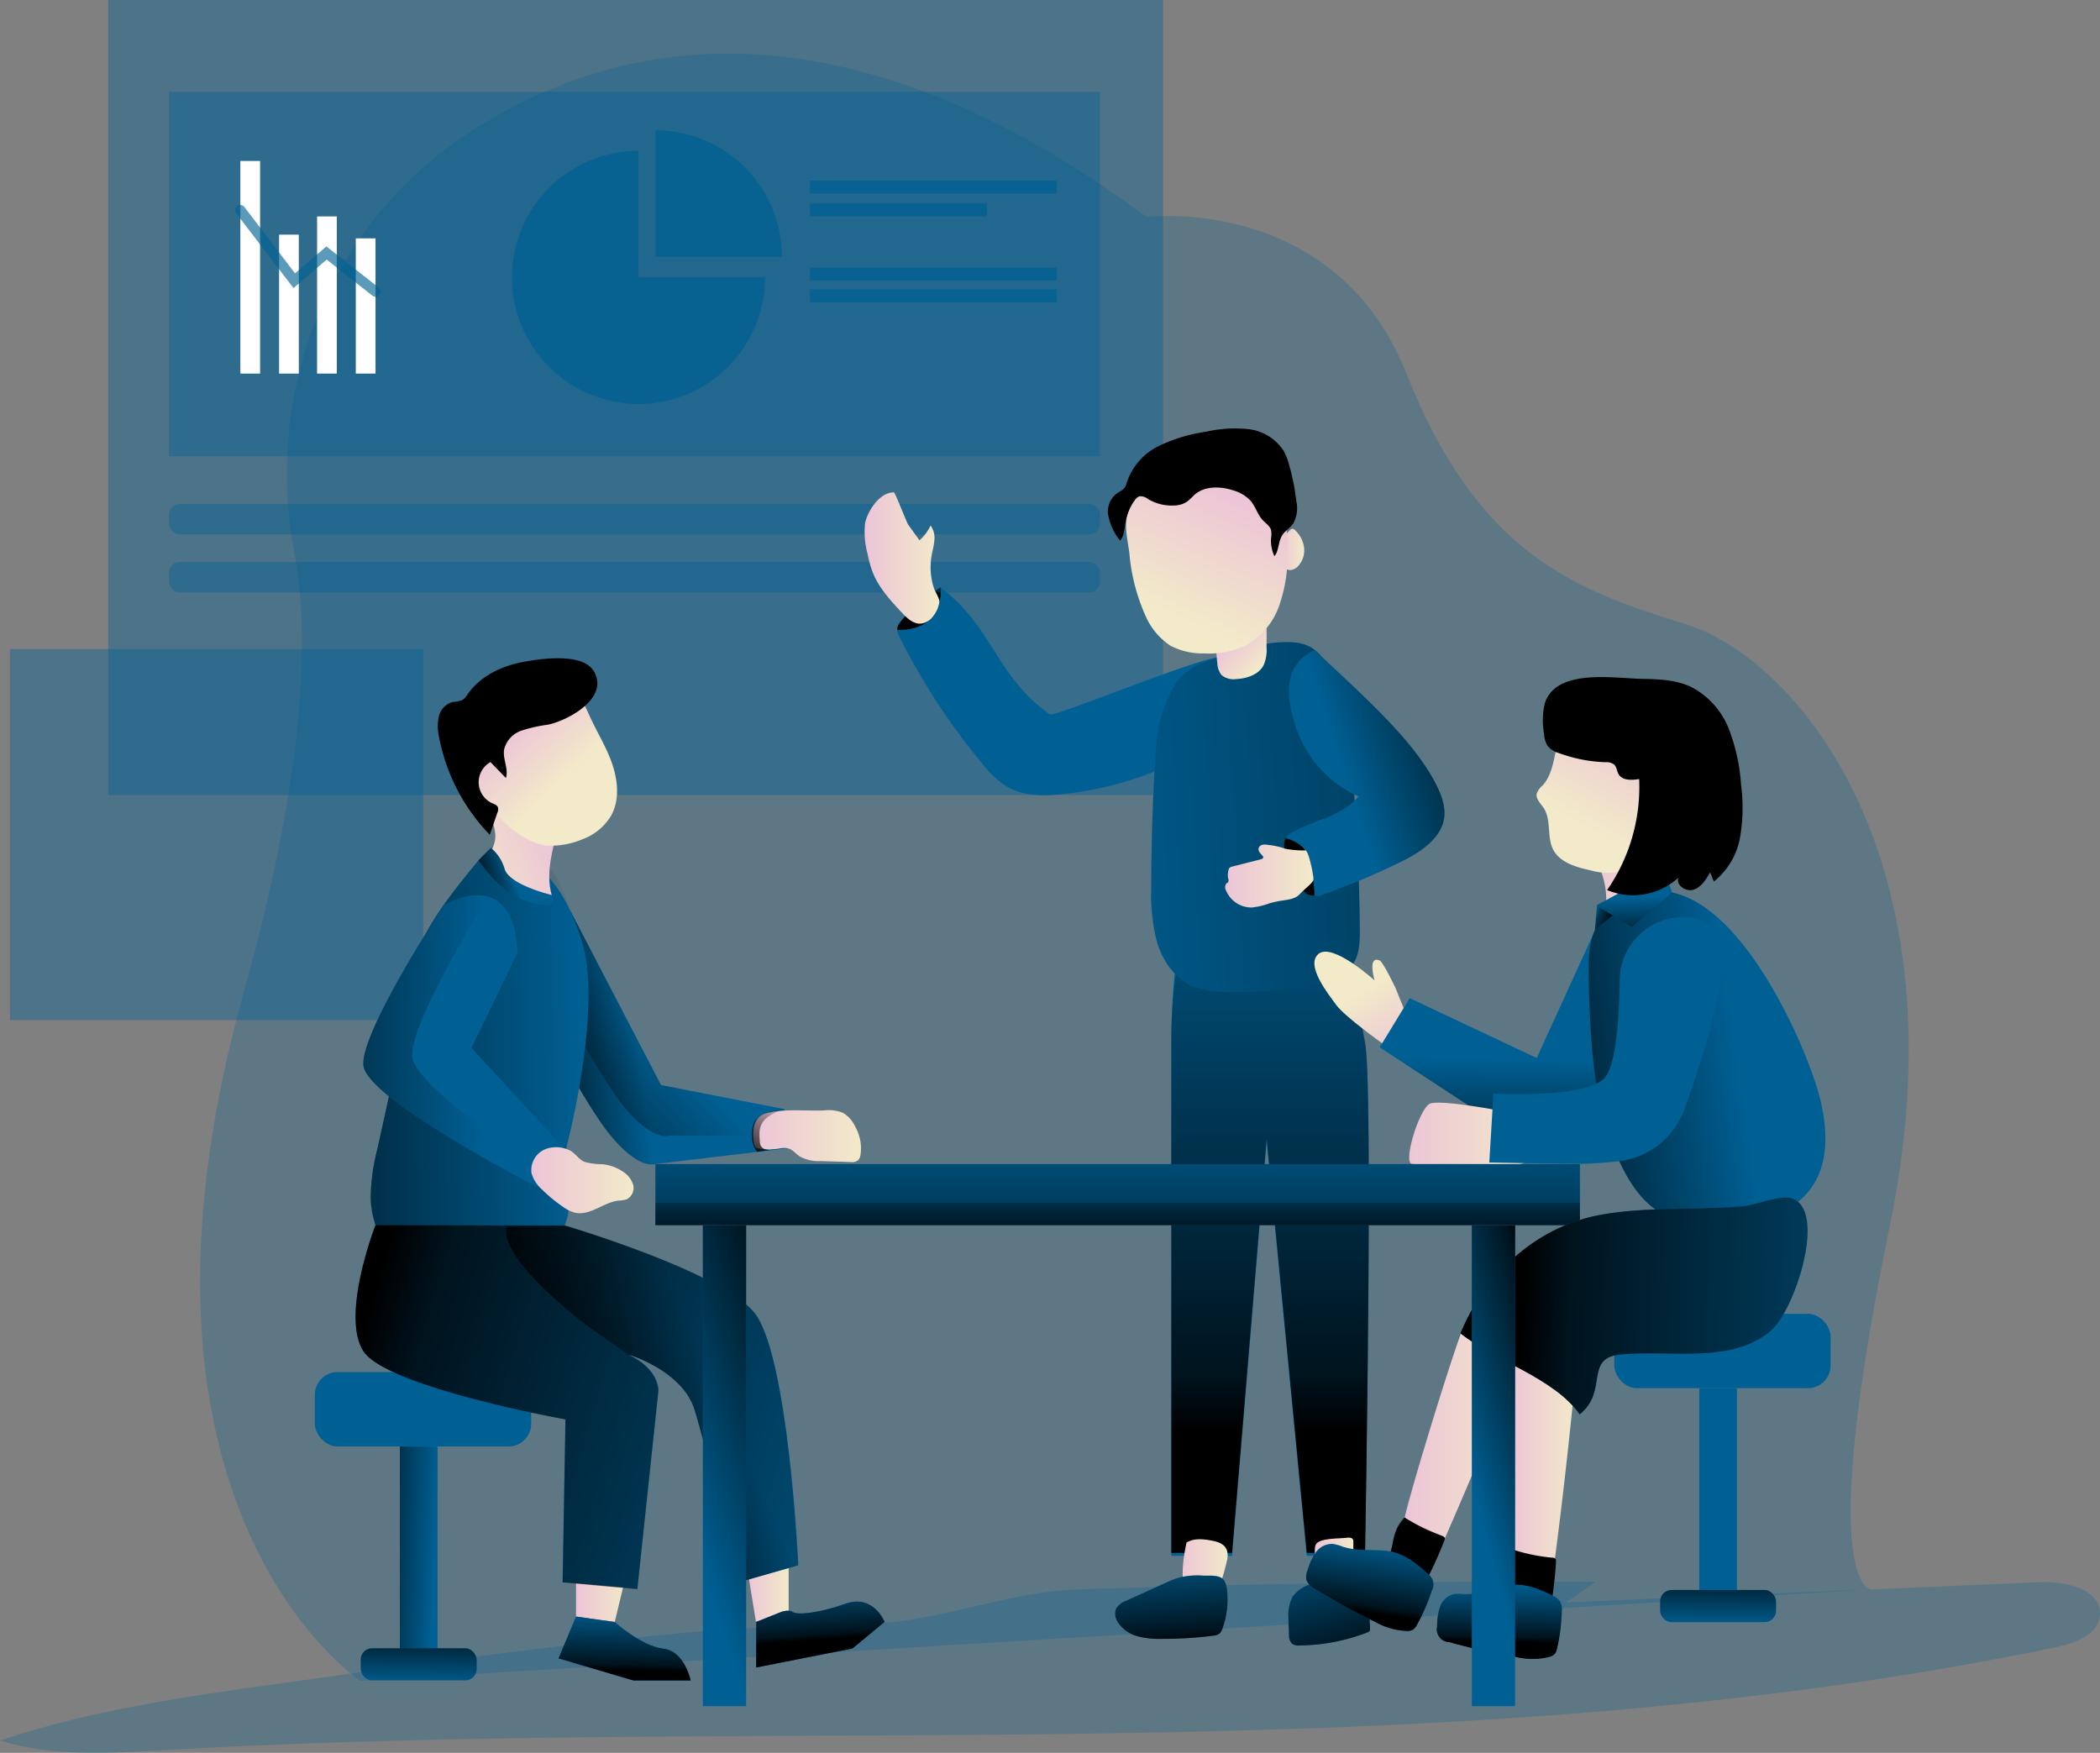 <svg id="Group_Presentation_Monochromatic_1_" data-name="Group Presentation_Monochromatic (1)" xmlns="http://www.w3.org/2000/svg" xmlns:xlink="http://www.w3.org/1999/xlink" width="576.911" height="481.566" viewBox="0 0 576.911 481.566">
  <rect x="0" y="0" width="576.911" height="481.566" fill="#808080" stroke="none"/>
  <defs>
    <linearGradient id="linear-gradient" x1="0.5" y1="-0.275" x2="0.5" y2="0.797" gradientUnits="objectBoundingBox">
      <stop offset="0" stop-opacity="0"/>
      <stop offset="0.91" stop-opacity="0.8"/>
      <stop offset="1"/>
    </linearGradient>
    <linearGradient id="linear-gradient-2" x1="0.5" y1="0.514" x2="0.493" y2="1.074" xlink:href="#linear-gradient"/>
    <linearGradient id="linear-gradient-3" y1="0.499" x2="1" y2="0.499" gradientUnits="objectBoundingBox">
      <stop offset="0" stop-color="#ecc4d7"/>
      <stop offset="0.42" stop-color="#efd4d1"/>
      <stop offset="1" stop-color="#f2eac9"/>
    </linearGradient>
    <linearGradient id="linear-gradient-4" x1="0" y1="0.5" x2="1" y2="0.5" xlink:href="#linear-gradient-3"/>
    <linearGradient id="linear-gradient-5" x1="0" y1="0.501" x2="1.002" y2="0.501" xlink:href="#linear-gradient-3"/>
    <linearGradient id="linear-gradient-6" x1="0.923" y1="0.6" x2="-0.974" y2="0.153" xlink:href="#linear-gradient"/>
    <linearGradient id="linear-gradient-7" x1="0.472" y1="1.181" x2="0.548" y2="-0.668" xlink:href="#linear-gradient"/>
    <linearGradient id="linear-gradient-9" x1="0.472" y1="1.181" x2="0.548" y2="-0.668" xlink:href="#linear-gradient"/>
    <linearGradient id="linear-gradient-10" x1="-0.001" y1="0.5" x2="1" y2="0.5" xlink:href="#linear-gradient-3"/>
    <linearGradient id="linear-gradient-11" x1="-0.001" y1="0.502" x2="1.004" y2="0.502" xlink:href="#linear-gradient-3"/>
    <linearGradient id="linear-gradient-12" x1="0.373" y1="-0.468" x2="0.586" y2="1.05" xlink:href="#linear-gradient"/>
    <linearGradient id="linear-gradient-13" x1="0.09" y1="-0.551" x2="0.72" y2="1.212" xlink:href="#linear-gradient"/>
    <linearGradient id="linear-gradient-14" x1="-0.532" y1="0.6" x2="3.871" y2="0.203" xlink:href="#linear-gradient"/>
    <linearGradient id="linear-gradient-15" x1="0" y1="0.5" x2="1" y2="0.5" xlink:href="#linear-gradient-3"/>
    <linearGradient id="linear-gradient-16" x1="0" y1="0.5" x2="1" y2="0.5" xlink:href="#linear-gradient-3"/>
    <linearGradient id="linear-gradient-17" x1="0.543" y1="-0.15" x2="0.499" y2="0.841" xlink:href="#linear-gradient"/>
    <linearGradient id="linear-gradient-18" x1="0.378" y1="-0.283" x2="0.494" y2="0.624" xlink:href="#linear-gradient"/>
    <linearGradient id="linear-gradient-19" x1="0.33" y1="0.494" x2="-0.171" y2="0.566" xlink:href="#linear-gradient"/>
    <linearGradient id="linear-gradient-20" x1="0.458" y1="0.546" x2="-0.311" y2="1.268" xlink:href="#linear-gradient"/>
    <linearGradient id="linear-gradient-21" x1="0" y1="0.501" x2="1.002" y2="0.501" xlink:href="#linear-gradient-3"/>
    <linearGradient id="linear-gradient-22" x1="0.503" y1="-0.982" x2="0.494" y2="3.053" xlink:href="#linear-gradient"/>
    <linearGradient id="linear-gradient-23" x1="0.5" y1="-0.899" x2="0.501" y2="2.166" xlink:href="#linear-gradient"/>
    <linearGradient id="linear-gradient-24" x1="0.356" y1="0.485" x2="1.214" y2="0.053" xlink:href="#linear-gradient"/>
    <linearGradient id="linear-gradient-25" x1="-0.002" y1="0.5" x2="1" y2="0.5" xlink:href="#linear-gradient-3"/>
    <linearGradient id="linear-gradient-26" x1="-0.003" y1="0.502" x2="0.997" y2="0.502" xlink:href="#linear-gradient-3"/>
    <linearGradient id="linear-gradient-27" x1="0.933" y1="0.488" x2="-0.702" y2="0.541" xlink:href="#linear-gradient"/>
    <linearGradient id="linear-gradient-28" x1="0.882" y1="0.25" x2="-0.207" y2="0.896" xlink:href="#linear-gradient-3"/>
    <linearGradient id="linear-gradient-29" x1="0.002" y1="0.5" x2="1.003" y2="0.5" xlink:href="#linear-gradient-3"/>
    <linearGradient id="linear-gradient-30" x1="0.67" y1="0.498" x2="-0.769" y2="0.468" xlink:href="#linear-gradient"/>
    <linearGradient id="linear-gradient-31" x1="-0.001" y1="0.5" x2="0.999" y2="0.5" xlink:href="#linear-gradient-3"/>
    <linearGradient id="linear-gradient-32" x1="1.501" y1="0.744" x2="-0.025" y2="0.37" xlink:href="#linear-gradient"/>
    <linearGradient id="linear-gradient-33" x1="0.703" y1="0.076" x2="0.403" y2="0.741" xlink:href="#linear-gradient-3"/>
    <linearGradient id="linear-gradient-34" x1="0.596" y1="0.466" x2="-0.346" y2="0.7" xlink:href="#linear-gradient"/>
    <linearGradient id="linear-gradient-35" x1="0.488" y1="0.398" x2="0.531" y2="1.292" xlink:href="#linear-gradient"/>
    <linearGradient id="linear-gradient-36" x1="1.563" y1="0.518" x2="0.169" y2="0.491" xlink:href="#linear-gradient"/>
    <linearGradient id="linear-gradient-37" x1="0.602" y1="-0.066" x2="0.427" y2="0.778" xlink:href="#linear-gradient"/>
    <linearGradient id="linear-gradient-38" x1="0.519" y1="-0.018" x2="0.488" y2="0.775" xlink:href="#linear-gradient"/>
    <linearGradient id="linear-gradient-39" x1="0.266" y1="0.199" x2="0.615" y2="0.567" xlink:href="#linear-gradient-3"/>
    <linearGradient id="linear-gradient-40" x1="0.424" y1="0.328" x2="0.811" y2="0.882" xlink:href="#linear-gradient-3"/>
    <linearGradient id="linear-gradient-41" x1="-0.003" y1="0.504" x2="0.998" y2="0.504" xlink:href="#linear-gradient-3"/>
    <linearGradient id="linear-gradient-42" x1="0.624" y1="0.127" x2="0.354" y2="0.811" xlink:href="#linear-gradient-3"/>
    <linearGradient id="linear-gradient-43" x1="0.489" y1="0.512" x2="-0.008" y2="0.633" xlink:href="#linear-gradient"/>
    <linearGradient id="linear-gradient-44" x1="0.692" y1="0.378" x2="0.229" y2="0.617" xlink:href="#linear-gradient"/>
    <linearGradient id="linear-gradient-45" x1="0.413" y1="0.844" x2="0.68" y2="-0.21" xlink:href="#linear-gradient"/>
    <linearGradient id="linear-gradient-46" x1="0.436" y1="0.692" x2="0.704" y2="-0.116" xlink:href="#linear-gradient"/>
    <linearGradient id="linear-gradient-47" x1="1.051" y1="1.126" x2="0.56" y2="0.438" xlink:href="#linear-gradient-3"/>
    <linearGradient id="linear-gradient-48" x1="0" y1="0.5" x2="1" y2="0.5" xlink:href="#linear-gradient"/>
    <linearGradient id="linear-gradient-49" x1="0.778" y1="-0.421" x2="0.226" y2="1.26" xlink:href="#linear-gradient"/>
  </defs>
  <path id="Tracé_11213" data-name="Tracé 11213" d="M317.987,89.831s51.82-6.294,71.465,43.179,45.993,59.26,76.613,68.707,76.868,64.634,56.12,165.234-5.106,99.935-5.106,99.935L102.008,492.032S30.26,444.893,69.945,302.939c17.085-61.112,18.2-98.309,13.917-120.853-8.4-44.211,9.349-89.54,46.771-114.559C172.709,39.467,234.8,28.365,317.987,89.831Z" transform="translate(-3.006 -30.246)" fill="#006094" opacity="0.27"/>
  <path id="Tracé_11214" data-name="Tracé 11214" d="M247.535,224.49s-.905,8.938-.905,18.117V384.463h16.689l9.5-113.894,11.018,113.894h16.01s2.319-128.914,0-140.6a223.962,223.962,0,0,1-3.2-22.176Z" transform="translate(75.154 42.97)" fill="#006094"/>
  <path id="Tracé_11215" data-name="Tracé 11215" d="M247.959,224.355a129.92,129.92,0,0,0-1.329,17.693V383.9h16.689l9.5-113.894L283.841,383.9h16.01s2.319-128.914,0-140.6a223.962,223.962,0,0,1-3.2-22.176Z" transform="translate(75.154 42.738)" fill="url(#linear-gradient)"/>
  <path id="Tracé_11216" data-name="Tracé 11216" d="M345.812,216l-15.557,34.057-34.891-16.434-8.274,13.493,37.225,24.354s20.3,10.834,24.51-15.939S345.812,216,345.812,216Z" transform="translate(91.917 40.612)" fill="#006094"/>
  <path id="Tracé_11217" data-name="Tracé 11217" d="M345.812,216l-15.557,34.057-34.891-16.434-8.274,13.493,37.225,24.354s20.3,10.834,24.51-15.939S345.812,216,345.812,216Z" transform="translate(91.917 40.612)" fill="url(#linear-gradient-2)"/>
  <path id="Tracé_11218" data-name="Tracé 11218" d="M308.821,291.51a107.489,107.489,0,0,1,15.982,6.817q-10.621,27.155-22.36,53.871a2.037,2.037,0,0,1-2.829,1.414c-3.126-.481-6.859-1.5-7.694-4.554a8.09,8.09,0,0,1,0-3.3C292.712,340.375,307.845,291.185,308.821,291.51Z" transform="translate(93.848 71.897)" fill="url(#linear-gradient-3)"/>
  <path id="Tracé_11219" data-name="Tracé 11219" d="M313.756,295.74a110.75,110.75,0,0,1,17.255,2.079q-2.616,29.05-6.407,57.987a2.574,2.574,0,0,1-.382,1.259,2.828,2.828,0,0,1-1.966.834c-3.14.4-7.072.481-8.656-2.22a7.948,7.948,0,0,1-.905-3.182C311.96,347.164,312.724,295.712,313.756,295.74Z" transform="translate(102.405 73.65)" fill="url(#linear-gradient-4)"/>
  <path id="Tracé_11220" data-name="Tracé 11220" d="M316.46,250.7c-2.475-.41-15.9-2.829-18.061-1.6-2.914,1.725-7.354,16.137-4.795,16.505a130.61,130.61,0,0,0,29.7,0c.622-.071,1.414-.325,1.414-.962a1.414,1.414,0,0,0-.453-.891C317.464,255.805,327.364,252.51,316.46,250.7Z" transform="translate(94.299 54.183)" fill="url(#linear-gradient-5)"/>
  <path id="Tracé_11221" data-name="Tracé 11221" d="M96.345,369.718c-26.052,3.649-52.329,7.354-77.235,15.727,14.483,4.54,30.04,3.493,45.258,2.631C237.8,378.077,413.9,395.148,584,359.79c5.2-1.075,11.541-3.408,11.993-8.712.622-7.072-9.25-9.448-16.378-9.136L449.357,347.5l8.161-5.657q-70.9-.339-141.785,2.079c-15.968.537-29.248,5.36-44.522,8.019-18.315,3.182-38.526,1.669-57.138,3.281C174.628,358.729,135.479,364.217,96.345,369.718Z" transform="translate(-19.11 92.733)" fill="#006094" opacity="0.27"/>
  <rect id="Rectangle_376" data-name="Rectangle 376" width="59.429" height="20.437" rx="6.23" transform="translate(86.499 376.956)" fill="#006094"/>
  <rect id="Rectangle_377" data-name="Rectangle 377" width="10.353" height="58.199" transform="translate(109.849 397.407)" fill="#006094"/>
  <rect id="Rectangle_378" data-name="Rectangle 378" width="10.353" height="58.199" transform="translate(109.849 397.407)" fill="url(#linear-gradient-6)"/>
  <rect id="Rectangle_379" data-name="Rectangle 379" width="31.836" height="8.825" rx="3.12" transform="translate(99.101 452.834)" fill="#006094"/>
  <rect id="Rectangle_380" data-name="Rectangle 380" width="31.836" height="8.825" rx="3.12" transform="translate(99.101 452.834)" fill="url(#linear-gradient-7)"/>
  <rect id="Rectangle_381" data-name="Rectangle 381" width="59.429" height="20.437" rx="6.23" transform="translate(443.471 360.946)" fill="#006094"/>
  <rect id="Rectangle_382" data-name="Rectangle 382" width="10.353" height="58.199" transform="translate(466.821 381.397)" fill="#006094"/>
  <rect id="Rectangle_383" data-name="Rectangle 383" width="10.353" height="58.199" transform="translate(466.821 381.397)" fill="url(#linear-gradient-6)"/>
  <rect id="Rectangle_384" data-name="Rectangle 384" width="31.836" height="8.825" rx="3.12" transform="translate(456.073 436.824)" fill="#006094"/>
  <rect id="Rectangle_385" data-name="Rectangle 385" width="31.836" height="8.825" rx="3.12" transform="translate(456.073 436.824)" fill="url(#linear-gradient-9)"/>
  <path id="Tracé_11222" data-name="Tracé 11222" d="M249.846,347.887a3.889,3.889,0,0,0,1.018,1.174,3.225,3.225,0,0,0,2.319.325c2.15-.368,3.847-.085,5.092-1.867s2.107-5.657,2.645-7.708c.919-3.635-.566-5.219-4.045-5.869-2.319-.424-4.851-.764-6.973.523C249.9,334.465,247.541,344.266,249.846,347.887Z" transform="translate(76.068 89.319)" fill="url(#linear-gradient-10)"/>
  <path id="Tracé_11223" data-name="Tracé 11223" d="M274.838,345.542a1.612,1.612,0,0,0,1.824,2.037c2.362.085,4.738.1,7.072,0a1.7,1.7,0,0,0,.707-.127c.58-.269.651-1.032.651-1.669V334.468a1.556,1.556,0,0,0-.113-.721c-.3-.537-1.061-.537-1.683-.467-2.107.283-7.75,0-8.571,1.994-.495,1.216,0,3.79,0,5.106C274.724,342.133,274.71,343.844,274.838,345.542Z" transform="translate(86.703 89.189)" fill="url(#linear-gradient-11)"/>
  <path id="Tracé_11224" data-name="Tracé 11224" d="M252.758,341.341a28.828,28.828,0,0,0-3.154,1.273l-10.848,4.936a5.5,5.5,0,0,0-2.687,1.994,3.96,3.96,0,0,0,.368,3.861,9.277,9.277,0,0,0,5.374,3.875,23.237,23.237,0,0,0,6.7.735,108.382,108.382,0,0,0,14.044-.863,3.3,3.3,0,0,0,1.867-.637,3.224,3.224,0,0,0,.764-1.315,23.392,23.392,0,0,0,1.259-10.579,5.856,5.856,0,0,0-.82-2.659c-1.146-1.669-4.017-1.23-5.785-1.315a20.3,20.3,0,0,0-7.086.693Z" transform="translate(70.638 92.229)" fill="#006094"/>
  <path id="Tracé_11225" data-name="Tracé 11225" d="M252.758,341.341a28.828,28.828,0,0,0-3.154,1.273l-10.848,4.936a5.5,5.5,0,0,0-2.687,1.994,3.96,3.96,0,0,0,.368,3.861,9.277,9.277,0,0,0,5.374,3.875,23.237,23.237,0,0,0,6.7.735,108.382,108.382,0,0,0,14.044-.863,3.3,3.3,0,0,0,1.867-.637,3.224,3.224,0,0,0,.764-1.315,23.392,23.392,0,0,0,1.259-10.579,5.856,5.856,0,0,0-.82-2.659c-1.146-1.669-4.017-1.23-5.785-1.315a20.3,20.3,0,0,0-7.086.693Z" transform="translate(70.638 92.229)" fill="url(#linear-gradient-12)"/>
  <path id="Tracé_11226" data-name="Tracé 11226" d="M277.341,342.291a9.122,9.122,0,0,0-6.8,3.691,10.875,10.875,0,0,0-1.146,5.926c0,1.542.1,3.069.17,4.611a3.224,3.224,0,0,0,.75,2.32,3.083,3.083,0,0,0,2.164.537,53.108,53.108,0,0,0,18.626-3.592,1.089,1.089,0,0,0,.608-.424,1.146,1.146,0,0,0,.085-.58c-.085-2.56-.269-5.12-.566-7.666a7.143,7.143,0,0,0-.58-2.362C288.444,340.381,281.075,341.8,277.341,342.291Z" transform="translate(84.567 92.681)" fill="#006094"/>
  <path id="Tracé_11227" data-name="Tracé 11227" d="M277.341,342.291a9.122,9.122,0,0,0-6.8,3.691,10.875,10.875,0,0,0-1.146,5.926c0,1.542.1,3.069.17,4.611a3.224,3.224,0,0,0,.75,2.32,3.083,3.083,0,0,0,2.164.537,53.108,53.108,0,0,0,18.626-3.592,1.089,1.089,0,0,0,.608-.424,1.146,1.146,0,0,0,.085-.58c-.085-2.56-.269-5.12-.566-7.666a7.143,7.143,0,0,0-.58-2.362C288.444,340.381,281.075,341.8,277.341,342.291Z" transform="translate(84.567 92.681)" fill="url(#linear-gradient-13)"/>
  <rect id="Rectangle_386" data-name="Rectangle 386" width="289.764" height="218.412" transform="translate(29.743)" fill="#006094" opacity="0.4"/>
  <path id="Tracé_11228" data-name="Tracé 11228" d="M235.268,183.555c-15.048-10.834-15.26-23.676-30.012-34.905a65.455,65.455,0,0,0-10.438,8.726,4.512,4.512,0,0,0-1.414,2.22,4.71,4.71,0,0,0,.721,2.913,182.235,182.235,0,0,0,22.756,34.721,26.66,26.66,0,0,0,6.463,6.081c3.988,2.39,8.9,2.715,13.535,2.319a94.278,94.278,0,0,0,36.348-10.607c.976-.495,2.461-3.705,3.069-4.611,1.994-2.97,11.315-21.427,7.383-22.742S236.569,184.5,235.268,183.555Z" transform="translate(53.096 12.709)" fill="#006094"/>
  <path id="Tracé_11229" data-name="Tracé 11229" d="M203.805,149.7l1.5-1.047a17.34,17.34,0,0,1-.537,5.176c-.665,1.414-2.461,6.619-11.314,6.548C193.424,160.375,192.279,157.984,203.805,149.7Z" transform="translate(53.104 12.709)"/>
  <rect id="Rectangle_387" data-name="Rectangle 387" width="255.75" height="8.373" rx="2.96" transform="translate(46.432 138.447)" fill="#006094" opacity="0.4"/>
  <rect id="Rectangle_388" data-name="Rectangle 388" width="255.75" height="8.373" rx="2.96" transform="translate(46.432 154.386)" fill="#006094" opacity="0.4"/>
  <path id="Tracé_11230" data-name="Tracé 11230" d="M249.319,170.887c2.97-4.611,8.585-6.775,13.988-7.694s7.072-3.889,16.972-3.9c8.755,0,10.056,5.417,12.842,10.494s3.508,10.989,4.087,16.76q2.6,25.684,2.829,51.566c0,3.253,0,6.69-1.754,9.433-2.362,3.748-7.072,5.134-11.414,5.954a111.249,111.249,0,0,1-23.223,1.923,25,25,0,0,1-9.7-1.669c-4.78-2.15-8.019-6.874-9.575-11.88a52.329,52.329,0,0,1-1.612-15.557q0-19.065,1.3-38.116a38.186,38.186,0,0,1,5.261-17.311Z" transform="translate(73.525 17.117)" fill="#006094"/>
  <path id="Tracé_11231" data-name="Tracé 11231" d="M249.319,170.887c2.97-4.611,8.585-6.775,13.988-7.694s7.072-3.889,16.972-3.9c8.755,0,10.056,5.417,12.842,10.494s3.508,10.989,4.087,16.76q2.6,25.684,2.829,51.566c0,3.253,0,6.69-1.754,9.433-2.362,3.748-7.072,5.134-11.414,5.954a111.249,111.249,0,0,1-23.223,1.923,25,25,0,0,1-9.7-1.669c-4.78-2.15-8.019-6.874-9.575-11.88a52.329,52.329,0,0,1-1.612-15.557q0-19.065,1.3-38.116a38.186,38.186,0,0,1,5.261-17.311Z" transform="translate(73.525 17.117)" fill="url(#linear-gradient-14)"/>
  <path id="Tracé_11232" data-name="Tracé 11232" d="M126.076,304.862l-3.55,14.751-10.636-1.471V304.07Z" transform="translate(46.357 125.979)" fill="url(#linear-gradient-15)"/>
  <path id="Tracé_11233" data-name="Tracé 11233" d="M132.4,348.58l-4.795,11.484,20.578,6.082H163.9s-1.669-8.146-7.51-8.755-13.351-7.3-13.351-7.3Z" transform="translate(25.843 95.542)" fill="#006094"/>
  <path id="Tracé_11234" data-name="Tracé 11234" d="M144.93,303.786l2.7,16.59,8.981-2.715V302.23Z" transform="translate(60.046 125.217)" fill="url(#linear-gradient-16)"/>
  <path id="Tracé_11235" data-name="Tracé 11235" d="M166,351.256v12.517l26.448-5.219,8.811-7.3s-3-7.722-10.706-5.007-13.379,3.126-14.483,2.291-3.3,0-3.3,0Z" transform="translate(41.748 94.336)" fill="#006094"/>
  <path id="Tracé_11236" data-name="Tracé 11236" d="M132.4,348.58l-4.795,11.484,20.578,6.082H163.9s-1.669-8.146-7.51-8.755-13.351-7.3-13.351-7.3Z" transform="translate(25.843 95.542)" fill="url(#linear-gradient-17)"/>
  <path id="Tracé_11237" data-name="Tracé 11237" d="M166,351.256v12.517l26.448-5.219,8.811-7.3s-3-7.722-10.706-5.007-13.379,3.126-14.483,2.291-3.3,0-3.3,0Z" transform="translate(41.748 94.336)" fill="url(#linear-gradient-18)"/>
  <path id="Tracé_11238" data-name="Tracé 11238" d="M130.34,211.56,155.2,259.321l33.943,6.633.948,10.735-36.418,4.328s-4.639,1.966-13.054-8.755c-4.894-6.223-11.682-18.782-11.682-18.782Z" transform="translate(26.394 38.773)" fill="#006094"/>
  <path id="Tracé_11239" data-name="Tracé 11239" d="M190.085,276.689l-36.418,4.328s-4.639,1.966-13.054-8.755c-4.894-6.223-11.682-18.782-11.682-18.782l1.414-41.92,3.267,6.28,21.6,41.482,33.943,6.633.537,7.255Z" transform="translate(26.39 38.773)" fill="url(#linear-gradient-19)"/>
  <path id="Tracé_11240" data-name="Tracé 11240" d="M188.577,271.37H156.33s-4.639,1.966-13.068-8.755c-4.879-6.223-11.682-18.782-11.682-18.782L132.513,216l21.6,41.482,33.943,6.633Z" transform="translate(27.488 40.612)" fill="url(#linear-gradient-20)"/>
  <path id="Tracé_11241" data-name="Tracé 11241" d="M331.167,217.734c-.1.467,1.909-.82,2.249-.5a2.051,2.051,0,0,0,1.075.453l2.829.594a11.541,11.541,0,0,0,5.657.212,7.255,7.255,0,0,0,4.625-6.676,14.058,14.058,0,0,0-2.645-8.076,6.591,6.591,0,0,0-2.532-2.6,7.284,7.284,0,0,0-3.027-.481c-2.829,0-11.017.424-9.5,3.578a22.134,22.134,0,0,1,1.273,13.493Z" transform="translate(109.575 34.254)" fill="url(#linear-gradient-21)"/>
  <rect id="Rectangle_389" data-name="Rectangle 389" width="255.75" height="100.133" transform="translate(46.432 25.245)" fill="#006094" opacity="0.4"/>
  <rect id="Rectangle_390" data-name="Rectangle 390" width="67.802" height="3.55" transform="translate(222.499 49.642)" fill="#006094" opacity="0.8"/>
  <rect id="Rectangle_391" data-name="Rectangle 391" width="67.802" height="3.55" transform="translate(222.499 73.53)" fill="#006094" opacity="0.8"/>
  <rect id="Rectangle_392" data-name="Rectangle 392" width="67.802" height="3.55" transform="translate(222.499 79.484)" fill="#006094" opacity="0.8"/>
  <rect id="Rectangle_393" data-name="Rectangle 393" width="48.61" height="3.55" transform="translate(222.499 55.908)" fill="#006094" opacity="0.8"/>
  <rect id="Rectangle_394" data-name="Rectangle 394" width="5.417" height="58.411" transform="translate(66.034 44.225)" fill="#fff"/>
  <rect id="Rectangle_395" data-name="Rectangle 395" width="5.417" height="38.172" transform="translate(76.67 64.464)" fill="#fff"/>
  <rect id="Rectangle_396" data-name="Rectangle 396" width="5.417" height="43.179" transform="translate(87.107 59.458)" fill="#fff"/>
  <rect id="Rectangle_397" data-name="Rectangle 397" width="5.417" height="37.154" transform="translate(97.743 65.483)" fill="#fff"/>
  <g id="Groupe_1417" data-name="Groupe 1417" transform="translate(64.61 56.329)" opacity="0.8">
    <path id="Tracé_11242" data-name="Tracé 11242" d="M103.343,99.58a1.414,1.414,0,0,1-.877-.311l-12.531-9.9L80.813,97.2,65.086,76.668a1.417,1.417,0,0,1,2.249-1.725l13.9,18.216,8.613-7.4L104.22,97.076a1.414,1.414,0,0,1-.877,2.532Z" transform="translate(-64.793 -74.388)" fill="#006094" opacity="0.8"/>
  </g>
  <path id="Tracé_11243" data-name="Tracé 11243" d="M188.087,98.634a34.764,34.764,0,1,1-34.75-34.764V98.634Z" transform="translate(22.093 -22.417)" fill="#006094" opacity="0.8"/>
  <path id="Tracé_11244" data-name="Tracé 11244" d="M181.184,94.644H146.42V59.88a34.75,34.75,0,0,1,34.764,34.764Z" transform="translate(33.636 -24.07)" fill="#006094" opacity="0.8"/>
  <rect id="Rectangle_398" data-name="Rectangle 398" width="113.527" height="101.943" transform="translate(2.73 178.302)" fill="#006094" opacity="0.4"/>
  <rect id="Rectangle_399" data-name="Rectangle 399" width="253.968" height="16.774" transform="translate(180.056 319.804)" fill="#006094"/>
  <rect id="Rectangle_400" data-name="Rectangle 400" width="253.968" height="16.774" transform="translate(180.056 319.804)" fill="url(#linear-gradient-22)"/>
  <rect id="Rectangle_401" data-name="Rectangle 401" width="253.968" height="6.138" transform="translate(180.056 330.439)" fill="url(#linear-gradient-23)"/>
  <path id="Tracé_11245" data-name="Tracé 11245" d="M165.8,213.11" transform="translate(41.665 39.415)" fill="none" stroke="#000" stroke-miterlimit="10" stroke-width="0.61"/>
  <path id="Tracé_11246" data-name="Tracé 11246" d="M276.858,160.82c10.551,10.282,26.292,23.435,33.095,36.517,1.527,2.942,2.829,6.181,2.447,9.462-.679,5.332-5.657,8.938-10.409,11.47a188.732,188.732,0,0,1-22.968,9.759,3.267,3.267,0,0,1-2.235.269,3.2,3.2,0,0,1-1.414-1.556,128.924,128.924,0,0,1-6.209-12.63,2.517,2.517,0,0,1-.3-1.584,2.461,2.461,0,0,1,1.245-1.287c6.181-3.635,14.143-4.625,18.74-10.183a31.978,31.978,0,0,1-17.1-18.7C268.485,172.743,268.542,164.624,276.858,160.82Z" transform="translate(84.357 17.751)" fill="#006094"/>
  <path id="Tracé_11247" data-name="Tracé 11247" d="M276.858,160.82c10.551,10.282,26.292,23.435,33.095,36.517,1.527,2.942,2.829,6.181,2.447,9.462-.679,5.332-5.657,8.938-10.409,11.47a188.732,188.732,0,0,1-22.968,9.759,3.267,3.267,0,0,1-2.235.269,3.2,3.2,0,0,1-1.414-1.556,128.924,128.924,0,0,1-6.209-12.63,2.517,2.517,0,0,1-.3-1.584,2.461,2.461,0,0,1,1.245-1.287c6.181-3.635,14.143-4.625,18.74-10.183a31.978,31.978,0,0,1-17.1-18.7C268.485,172.743,268.542,164.624,276.858,160.82Z" transform="translate(84.357 17.751)" fill="url(#linear-gradient-24)"/>
  <path id="Tracé_11248" data-name="Tracé 11248" d="M268.978,197.38s4.625.976,6.124,4.653,1.81,11.116,1.81,11.116-2.673.212-3.239-2.065S266.857,201.185,268.978,197.38Z" transform="translate(84.232 32.898)"/>
  <path id="Tracé_11249" data-name="Tracé 11249" d="M205.929,164.158a4.837,4.837,0,0,1-3.394,2.107c-2.107.156-3.847-1.513-5.29-3.055-3.154-3.394-6.407-6.9-8.047-11.244a32.716,32.716,0,0,1-1.344-4.908,23.11,23.11,0,0,1-.693-8.217c.4-2.73,3.607-8.641,7.963-8.641.255,0,3.578,8.4,3.847,8.8l3.154,4.384a12.73,12.73,0,0,0,3.055-4.073,5.771,5.771,0,0,1,1.032,4.087c-.1,1.414-.523,2.829-.764,4.243a18.556,18.556,0,0,0,.622,8.8c.368,1.174,1.485,2.631,1.542,3.847A7.892,7.892,0,0,1,205.929,164.158Z" transform="translate(50.472 5.065)" fill="url(#linear-gradient-25)"/>
  <path id="Tracé_11250" data-name="Tracé 11250" d="M268.7,198.691a3.48,3.48,0,0,0-1.414,0,1.414,1.414,0,0,0-1,.919c-.212.778.481,1.414,1.032,2.051a.721.721,0,0,1,.241.41c0,.339-.382.523-.707.608l-7.835,1.994a1.414,1.414,0,0,0-.75.354,1.244,1.244,0,0,0-.255.552,5.261,5.261,0,0,0-.1,2.348,1.2,1.2,0,0,1,0,.99c-.113.17-.325.24-.467.382a1.612,1.612,0,0,0-.17,1.782,7.524,7.524,0,0,0,7.142,4.823,19.66,19.66,0,0,0,4.809-1.132,26.293,26.293,0,0,1,3.479-.764c1.74-.269,3.691-.453,4.879-1.768s3.79-3.225,3.776-4.017c0-1.23-1.16-7.27-2.15-8.005a25.583,25.583,0,0,1-5.572-.453,21.315,21.315,0,0,0-4.936-1.075Z" transform="translate(79.485 33.411)" fill="url(#linear-gradient-26)"/>
  <path id="Tracé_11251" data-name="Tracé 11251" d="M120.768,202.042c-3.776,4.554-14.044,16.972-15.317,22.7q-6.265,28.286-12.488,56.572A56.248,56.248,0,0,0,91.11,294.75c.339,14.737,13.988,27.862,28.725,27.621a24.156,24.156,0,0,0,13.846-4.413c5.134-3.776,8.231-9.688,10.692-15.557,3.394-8.09-1.414-13.86.721-22.346,3.592-14.327,8.415-40.76,4.243-54.946C139.847,192.482,120.768,202.042,120.768,202.042Z" transform="translate(10.72 34.289)" fill="#006094"/>
  <path id="Tracé_11252" data-name="Tracé 11252" d="M120.768,203.343c-3.776,4.554-14.044,16.972-15.317,22.7q-6.265,28.286-12.488,56.572a56.248,56.248,0,0,0-1.853,13.436c.339,14.737,13.988,27.862,28.725,27.621a24.157,24.157,0,0,0,13.846-4.413c5.134-3.776,8.231-9.688,10.692-15.557,3.394-8.09-1.414-13.86.721-22.346,3.592-14.327,8.712-37.041,5.092-51.368S136.043,184.858,120.768,203.343Z" transform="translate(10.72 32.989)" fill="url(#linear-gradient-27)"/>
  <path id="Tracé_11253" data-name="Tracé 11253" d="M133.049,197.5c-1.047,4.823-3.352,11.541-1.57,17.933.721,2.574-15.133-4.045-17.255-7.637-2.56-4.314,5.318-4.738-.269-15.133-2.376-4.427,13.408,4.908,18.386,5.657" transform="translate(20.078 30.454)" fill="url(#linear-gradient-28)"/>
  <path id="Tracé_11254" data-name="Tracé 11254" d="M184.934,250.283a10.4,10.4,0,0,1,5.106.651,8.486,8.486,0,0,1,3.408,3.833,12.05,12.05,0,0,1,1.414,7.864,2.433,2.433,0,0,1-.636,1.344,2.829,2.829,0,0,1-2.093.481l-8.161-.255a10.706,10.706,0,0,1-5.77-1.273c-1.117-.75-1.994-1.938-3.309-2.249a6.422,6.422,0,0,0-2.588.127,16.365,16.365,0,0,1-5.12,0,1.966,1.966,0,0,1-1.188-.495,1.994,1.994,0,0,1-.382-1.089c-.495-3.705-.226-7.213,3.621-8.217C174,249.76,180.069,250.5,184.934,250.283Z" transform="translate(41.511 54.784)" fill="url(#linear-gradient-29)"/>
  <path id="Tracé_11255" data-name="Tracé 11255" d="M111.785,211.1s-22.714,34.594-22.092,43.985,47.662,33.448,47.662,33.448l7.171-10.862-25.132-27.282L132,224.408S132.774,200.732,111.785,211.1Z" transform="translate(10.128 37.494)" fill="#006094"/>
  <path id="Tracé_11256" data-name="Tracé 11256" d="M140.175,284.744l-2.829,3.663S90.32,264.364,89.684,254.959s22.092-43.985,22.092-43.985c5.884-2.9,8.486-2.433,11.611-1.414-1.414,2.376-20.875,34.042-20.281,43.066C103.558,259.414,126.908,275.9,140.175,284.744Z" transform="translate(10.124 37.619)" fill="url(#linear-gradient-30)"/>
  <path id="Tracé_11257" data-name="Tracé 11257" d="M126.241,257.918a6.2,6.2,0,0,0-3.875,6.591,9.4,9.4,0,0,0,2.928,4.554,40.038,40.038,0,0,0,5.813,4.78,9.533,9.533,0,0,0,3.21,1.556c4.1.933,7.779-2.829,11.951-3.324a8.484,8.484,0,0,0,2.249-.354,3.493,3.493,0,0,0,1.754-4.059A6.647,6.647,0,0,0,147.3,264a12.191,12.191,0,0,0-5.4-1.923,19.8,19.8,0,0,1-4.78-.58c-1.881-.679-2.617-2.5-4.427-3.3a8.486,8.486,0,0,0-6.449-.283Z" transform="translate(23.647 57.771)" fill="url(#linear-gradient-31)"/>
  <path id="Tracé_11258" data-name="Tracé 11258" d="M93.653,272.54s-9.617,24.694-3.352,34.594,55.512,18.7,55.512,18.7l-.778,44.763,20.522,1.867,5.813-54.281s.566-5.9-8.132-10.07c0,0,14.765,4.384,18.1,15.232S193.7,370.608,193.7,370.608L209.824,366s-2.687-58.3-12.248-69.556-51.919-23.76-51.919-23.76Z" transform="translate(9.507 64.038)" fill="#006094"/>
  <path id="Tracé_11259" data-name="Tracé 11259" d="M209.755,366l-16.123,4.611-.156-.651a4.821,4.821,0,0,0-.2-.778.325.325,0,0,0,0-.156c-.085-.354-.184-.778-.311-1.259s-.283-1.1-.438-1.74c-2.532-10.126-8.613-34.212-11.215-42.684-2.829-9.334-14.214-13.889-17.311-14.963h-.156l-.467-.156h-.127c8.656,4.172,8.09,10.056,8.09,10.056l-5.742,54.3-20.522-1.867.778-44.763s-49.275-8.91-55.554-18.81,3.352-34.608,3.352-34.608l33.943.085h18.061c1.287.382,42.429,12.644,51.891,23.746S209.755,366,209.755,366Z" transform="translate(9.505 64.033)" fill="url(#linear-gradient-32)"/>
  <path id="Tracé_11260" data-name="Tracé 11260" d="M319.191,193.481a5.219,5.219,0,0,0-1.556,2.178c-.339,1.485,1.061,2.73,1.909,4.017,2.15,3.281.792,7.892,2.588,11.385s6.152,4.795,10.027,5.657a19.065,19.065,0,0,0,5.912.735c6.082-.537,10-6.534,12.729-11.993,1.881-3.748,3.691-7.651,3.96-11.838.3-4.568-1.259-9.052-3.012-13.28a14.836,14.836,0,0,0-4-6.209,13.436,13.436,0,0,0-7.906-2.206c-4.667-.17-9.73.5-13.1,3.72C321.708,180.526,323.618,188.7,319.191,193.481Z" transform="translate(104.551 22.343)" fill="url(#linear-gradient-33)"/>
  <path id="Tracé_11261" data-name="Tracé 11261" d="M333.368,213.087c-5.657,4.667-5.827,12.036-5.657,18.612.481,17.849,1.089,36.192,9.617,52.612,2.715,5.247,6.562,10.494,12.729,13.068a32.529,32.529,0,0,0,11.8,2.037c8.769.156,18.117-1.655,24.043-6.944,8.132-7.171,7.736-18.386,5.332-27.933C387.607,249.689,361.923,189.4,333.368,213.087Z" transform="translate(108.731 37.147)" fill="#006094"/>
  <path id="Tracé_11262" data-name="Tracé 11262" d="M333.368,213.087c-5.657,4.667-5.827,12.036-5.657,18.612.481,17.849,1.089,36.192,9.617,52.612,2.715,5.247,6.562,10.494,12.729,13.068a32.529,32.529,0,0,0,11.8,2.037c8.769.156,18.117-1.655,24.043-6.944,8.132-7.171,7.736-18.386,5.332-27.933C387.607,249.689,361.923,189.4,333.368,213.087Z" transform="translate(108.731 37.147)" fill="url(#linear-gradient-34)"/>
  <path id="Tracé_11263" data-name="Tracé 11263" d="M319.017,173.467l-8.627,4.639-.58,6.874,4.823-4,5.261,3.225,11.116-9.532L329.37,170.2Z" transform="translate(128.357 70.516)" fill="#006094"/>
  <path id="Tracé_11264" data-name="Tracé 11264" d="M319.017,173.467l-8.627,4.639-.58,6.874,4.823-4,5.261,3.225,11.116-9.532L329.37,170.2Z" transform="translate(128.357 70.516)" fill="url(#linear-gradient-35)"/>
  <path id="Tracé_11265" data-name="Tracé 11265" d="M344.224,230.1a17.453,17.453,0,0,1,14.143-17.071c4.681-.82,9.433-.3,12.389,3.635,5.12,6.817-3.055,32.911-8.769,48.836A21.851,21.851,0,0,1,343.6,279.825c-3.762.382-7.567.665-10.367.665-7.934,0-24.835-.368-24.835-.368l1.131-18.909s25.09,1.414,30.464-4.243C343.277,253.533,344.083,240.125,344.224,230.1Z" transform="translate(100.746 39.244)" fill="#006094"/>
  <path id="Tracé_11266" data-name="Tracé 11266" d="M388.069,303.773c-10.819,9.207-27.056,5.247-41.2,6.52-10.24.933-3.3,9.985-11.314,16.463-7.072-10.042-23.152-14.6-32.755-22.261,6.463-15.883,20.437-28.979,37.607-32.388,8.486-1.683,17.141-1.7,25.74-1.9,4.78-.113,9.561-.184,14.327-.636,3.21-.311,10.155-3.055,13.026-2.263C403.838,270.155,394.659,298.172,388.069,303.773Z" transform="translate(98.426 61.812)" fill="#006094"/>
  <path id="Tracé_11267" data-name="Tracé 11267" d="M388.069,303.773c-10.819,9.207-27.056,5.247-41.2,6.52-10.24.933-3.3,9.985-11.314,16.463-7.072-10.042-23.152-14.6-32.755-22.261,6.463-15.883,20.437-28.979,37.607-32.388,8.486-1.683,17.141-1.7,25.74-1.9,4.78-.113,9.561-.184,14.327-.636,3.21-.311,10.155-3.055,13.026-2.263C403.838,270.155,394.659,298.172,388.069,303.773Z" transform="translate(98.426 61.812)" fill="url(#linear-gradient-36)"/>
  <path id="Tracé_11268" data-name="Tracé 11268" d="M289.765,336.68a18.852,18.852,0,0,1,1.117-4.116,11.314,11.314,0,0,1,2.22-3.225,53.487,53.487,0,0,0,10.141,4.964c.368.141.792.325.891.679a1.047,1.047,0,0,1-.113.651c-1.2,3.111-2.546,6.152-4.017,9.151-.156.325-.368.679-.721.75a1.258,1.258,0,0,1-.75-.156c-2.517-1.075-5.785-2.037-7.977-3.621S289.312,338.986,289.765,336.68Z" transform="translate(92.778 87.57)"/>
  <path id="Tracé_11269" data-name="Tracé 11269" d="M282.846,335.224a11.753,11.753,0,0,0-2.829-.764,5.488,5.488,0,0,0-4.568,2.376,16.21,16.21,0,0,0-2.235,4.865,4.625,4.625,0,0,0-.325,2.645,4.723,4.723,0,0,0,2.348,2.461,180,180,0,0,0,16.519,9.066,19.05,19.05,0,0,0,8.924,2.518,2.985,2.985,0,0,0,1.669-.481,3.75,3.75,0,0,0,.82-1.061,52.188,52.188,0,0,0,4.158-9.518,3.55,3.55,0,0,0-1.146-4.681c-2.829-2.716-6.322-5.431-10.3-6.11C291.615,335.789,287.089,336.638,282.846,335.224Z" transform="translate(86.006 89.692)" fill="#006094"/>
  <path id="Tracé_11270" data-name="Tracé 11270" d="M312.609,343.556a20.3,20.3,0,0,1-.155-4.243,11.1,11.1,0,0,1,1.1-3.663,49.5,49.5,0,0,0,10.438,2.107,1.1,1.1,0,0,1,.99.424,1.145,1.145,0,0,1,.085.651c-.2,3.3-.552,6.577-1.032,9.9a1.132,1.132,0,0,1-.438.905,1.09,1.09,0,0,1-.707,0c-2.546-.368-5.756-.453-8.146-1.414S312.864,345.89,312.609,343.556Z" transform="translate(102.406 90.185)"/>
  <path id="Tracé_11271" data-name="Tracé 11271" d="M305.613,344.98a12.179,12.179,0,0,0-2.829,0,5.487,5.487,0,0,0-3.72,3.564,16.59,16.59,0,0,0-.778,5.29,3.536,3.536,0,0,0,3.366,4.342,177.684,177.684,0,0,0,18.386,4.073,18.9,18.9,0,0,0,9.278-.085,2.97,2.97,0,0,0,1.414-.919,3.267,3.267,0,0,0,.481-1.245,50.591,50.591,0,0,0,1.329-10.31,4.554,4.554,0,0,0-.552-2.829,4.88,4.88,0,0,0-1.839-1.414c-3.522-1.8-7.609-3.437-11.6-2.984C314.184,343.07,310.069,345.135,305.613,344.98Z" transform="translate(96.517 92.976)" fill="#006094"/>
  <path id="Tracé_11272" data-name="Tracé 11272" d="M282.846,335.224a11.753,11.753,0,0,0-2.829-.764,5.488,5.488,0,0,0-4.568,2.376,16.21,16.21,0,0,0-2.235,4.865,4.625,4.625,0,0,0-.325,2.645,4.723,4.723,0,0,0,2.348,2.461,180,180,0,0,0,16.519,9.066,19.05,19.05,0,0,0,8.924,2.518,2.985,2.985,0,0,0,1.669-.481,3.75,3.75,0,0,0,.82-1.061,52.188,52.188,0,0,0,4.158-9.518,3.55,3.55,0,0,0-1.146-4.681c-2.829-2.716-6.322-5.431-10.3-6.11C291.615,335.789,287.089,336.638,282.846,335.224Z" transform="translate(86.006 89.692)" fill="url(#linear-gradient-37)"/>
  <path id="Tracé_11273" data-name="Tracé 11273" d="M305.613,344.98a12.179,12.179,0,0,0-2.829,0,5.487,5.487,0,0,0-3.72,3.564,16.59,16.59,0,0,0-.778,5.29,3.536,3.536,0,0,0,3.366,4.342,177.684,177.684,0,0,0,18.386,4.073,18.9,18.9,0,0,0,9.278-.085,2.97,2.97,0,0,0,1.414-.919,3.267,3.267,0,0,0,.481-1.245,50.591,50.591,0,0,0,1.329-10.31,4.554,4.554,0,0,0-.552-2.829,4.88,4.88,0,0,0-1.839-1.414c-3.522-1.8-7.609-3.437-11.6-2.984C314.184,343.07,310.069,345.135,305.613,344.98Z" transform="translate(96.517 92.976)" fill="url(#linear-gradient-38)"/>
  <path id="Tracé_11274" data-name="Tracé 11274" d="M148.483,186c2.22,5.233,3.309,11.484.566,16.448a15.119,15.119,0,0,1-7.637,6.407,22.12,22.12,0,0,1-9.9,1.839c-8.2-.665-17.2-11.428-18.584-15.006a29.218,29.218,0,0,1-2.15-7.51,15.147,15.147,0,0,1,6.053-13.507c5.657-4.13,13.224-3.79,19.885-4.455,4.4-.438,4.752,1.23,6.463,4.964S146.913,182.3,148.483,186Z" transform="translate(18.844 21.617)" fill="url(#linear-gradient-39)"/>
  <path id="Tracé_11275" data-name="Tracé 11275" d="M134.33,180.692a39.374,39.374,0,0,0-7.255,1.641,7.27,7.27,0,0,0-4.738,5.3c-.339,2.574,1.3,5.219.523,7.694l-4.243-4.37a6.336,6.336,0,0,0,.509,11.314c.608.269,1.329.523,1.556,1.146a2.164,2.164,0,0,1-.156,1.414l-2.093,6.1A52.6,52.6,0,0,1,104.544,184.3a13.224,13.224,0,0,1-.127-5.813,5.4,5.4,0,0,1,3.819-4.045,8.615,8.615,0,0,0,2.645-.523,4.766,4.766,0,0,0,1.414-1.527c3.38-4.908,9.136-7.765,14.992-8.882,4.752-.919,16.774-2.829,19.8,2.616C151.231,173.451,139.831,179.589,134.33,180.692Z" transform="translate(16.125 18.415)"/>
  <path id="Tracé_11276" data-name="Tracé 11276" d="M269.188,163.233a10.777,10.777,0,0,1-.778,4.936c-1.344,2.673-4.639,3.748-7.623,3.875a5.049,5.049,0,0,1-3.974-1.117,5.445,5.445,0,0,1-1.146-3.182c-.141-1.2-.24-2.418-.3-3.621a7.7,7.7,0,0,1,.113-2.206,7.156,7.156,0,0,1,1.216-2.461,16.01,16.01,0,0,1,9.617-6.28c2.305-.5,2.829.1,2.829,2.348C269.244,158.1,269.188,160.659,269.188,163.233Z" transform="translate(78.761 14.517)" fill="url(#linear-gradient-40)"/>
  <path id="Tracé_11277" data-name="Tracé 11277" d="M268.4,141.123a8.656,8.656,0,0,1,2.376-3.564.962.962,0,0,1,.679-.269,1.075,1.075,0,0,1,.622.354,8.033,8.033,0,0,1,2.475,4.738,6.379,6.379,0,0,1-1.542,5.049,3.394,3.394,0,0,1-2.136,1.188,3.21,3.21,0,0,1-2.829-1.768,8.2,8.2,0,0,1-.778-3.437c-.071-1.287,0-2.829,1.188-3.479" transform="translate(83.696 8.002)" fill="url(#linear-gradient-41)"/>
  <path id="Tracé_11278" data-name="Tracé 11278" d="M243.074,165.777a18.81,18.81,0,0,0,6.987,8.486,19.15,19.15,0,0,0,9.193,2.107,24.043,24.043,0,0,0,11.343-2.107,20.013,20.013,0,0,0,9.221-10.777,41.4,41.4,0,0,0,2.39-14.143c.127-5.431-.325-11.145-3.31-15.671a19.418,19.418,0,0,0-14.765-8.033c-8.2-.622-23.393,3.2-25.924,12.488-.933,3.437.141,7.369.552,10.805A52.569,52.569,0,0,0,243.074,165.777Z" transform="translate(71.511 3.148)" fill="url(#linear-gradient-42)"/>
  <path id="Tracé_11279" data-name="Tracé 11279" d="M234.327,141.2a15.812,15.812,0,0,0,3.338,7.411c1.174-1.414,1.2-3.38,1.527-5.176a14.511,14.511,0,0,1,2.461-5.884,2.7,2.7,0,0,1,1.3-1.117,3.267,3.267,0,0,1,2.39.75,12.729,12.729,0,0,0,7.27,1.768,6.7,6.7,0,0,0,3.465-1.061,21.6,21.6,0,0,0,1.952-1.824c2.829-2.532,7.185-2.447,10.791-1.245a10.211,10.211,0,0,1,4.766,2.913c1.315,1.584,1.853,3.734,3.253,5.233.834.877,1.966,1.584,2.305,2.744a6.578,6.578,0,0,1,0,2.107,10.1,10.1,0,0,0,.919,5.077c1.259-1.57,1.033-3.9,2.079-5.657.792-1.315,2.235-2.107,3.112-3.366a8.811,8.811,0,0,0,.834-6.039A62.226,62.226,0,0,0,284.1,127.8a16.6,16.6,0,0,0-1.5-3.833,13.281,13.281,0,0,0-9.617-5.983,35.555,35.555,0,0,0-11.654.693,44.4,44.4,0,0,0-13.068,3.946,17.043,17.043,0,0,0-8.755,10.056c-.651,2.362-1.711,1.98-3.338,3.465A6.393,6.393,0,0,0,234.327,141.2Z" transform="translate(70.047 -0.077)"/>
  <path id="Tracé_11280" data-name="Tracé 11280" d="M115.446,199.27l-3.366,3.38s5.657,9.165,14.143,11.555,5.968-1.994,5.968-1.994-11.442-2.687-12.941-7.072a11.555,11.555,0,0,0-3.8-5.869Z" transform="translate(19.408 33.681)" fill="#006094"/>
  <path id="Tracé_11281" data-name="Tracé 11281" d="M115.446,199.27l-3.366,3.38s5.657,9.165,14.143,11.555,5.968-1.994,5.968-1.994-11.442-2.687-12.941-7.072a11.555,11.555,0,0,0-3.8-5.869Z" transform="translate(19.408 33.681)" fill="url(#linear-gradient-43)"/>
  <path id="Tracé_11282" data-name="Tracé 11282" d="M197.656,365.923l-16.123,4.611-.156-.651a3.682,3.682,0,0,0-.2-.778.325.325,0,0,0,0-.156c-.085-.354-.184-.778-.311-1.259s-.283-1.1-.438-1.74c-2.532-10.126-8.613-34.212-11.215-42.684C166.385,313.933,155,309.379,151.9,308.3h-.156l-.467-.156h-.127l-10.537-7.383s-25.1-18.386-23.124-27.876l16.081-.17h0c1.287.382,42.429,12.644,51.891,23.746S197.656,365.923,197.656,365.923Z" transform="translate(21.605 64.112)" fill="url(#linear-gradient-44)"/>
  <rect id="Rectangle_402" data-name="Rectangle 402" width="11.894" height="132.167" transform="translate(193.082 336.578)" fill="#006094"/>
  <rect id="Rectangle_403" data-name="Rectangle 403" width="11.894" height="132.167" transform="translate(193.082 336.578)" fill="url(#linear-gradient-45)"/>
  <rect id="Rectangle_404" data-name="Rectangle 404" width="11.894" height="132.167" transform="translate(404.337 336.578)" fill="#006094"/>
  <rect id="Rectangle_405" data-name="Rectangle 405" width="11.894" height="132.167" transform="translate(404.337 336.578)" fill="url(#linear-gradient-46)"/>
  <path id="Tracé_11283" data-name="Tracé 11283" d="M296.722,229.418l2.206,5.488-5.9,9.688s-10.254-7.354-12.5-10.4-8.769-11.159-4.908-14.214,15.331,7.326,15.331,7.326-2.065-6.9,1.414-5.459C293.3,222.248,296.722,229.418,296.722,229.418Z" transform="translate(86.669 42.03)" fill="url(#linear-gradient-47)"/>
  <path id="Tracé_11284" data-name="Tracé 11284" d="M319.326,173.335a20.337,20.337,0,0,0-.184,8.373,6.831,6.831,0,0,0,1,3.352,6.435,6.435,0,0,0,3,1.881,40.633,40.633,0,0,0,12.842,2.532,3.55,3.55,0,0,1,2.418.665c.707.665.707,1.782,1.2,2.616,1.018,1.782,3.564,1.683,5.657,1.344a49.769,49.769,0,0,1-8.811,30.507,18.6,18.6,0,0,0,19.574-3.394c-.707,2.121,2.178,3.974,4.243,3.267s3.394-2.829,4.483-4.752l1.032,2.532a20.041,20.041,0,0,0,7.2-12.149,48.086,48.086,0,0,0,.269-14.44,51.664,51.664,0,0,0-3.366-15.359,22.049,22.049,0,0,0-10.324-11.5c-4.017-1.909-8.6-2.15-13.04-2.22C338.886,166.518,322.437,163.435,319.326,173.335Z" transform="translate(105.052 19.93)"/>
  <path id="Tracé_11285" data-name="Tracé 11285" d="M314.633,178.479l-3.706-2.249-1.117,6.251Z" transform="translate(128.357 73.014)" fill="url(#linear-gradient-48)"/>
  <path id="Tracé_11286" data-name="Tracé 11286" d="M174.146,250s-7.072.509-8.486,3.889.269,7.934,1.146,7.835,5.728-.863,5.728-.863-4.978,1.584-5.176-1.8S166.522,252.418,174.146,250Z" transform="translate(41.381 54.699)" fill="url(#linear-gradient-49)"/>
</svg>
